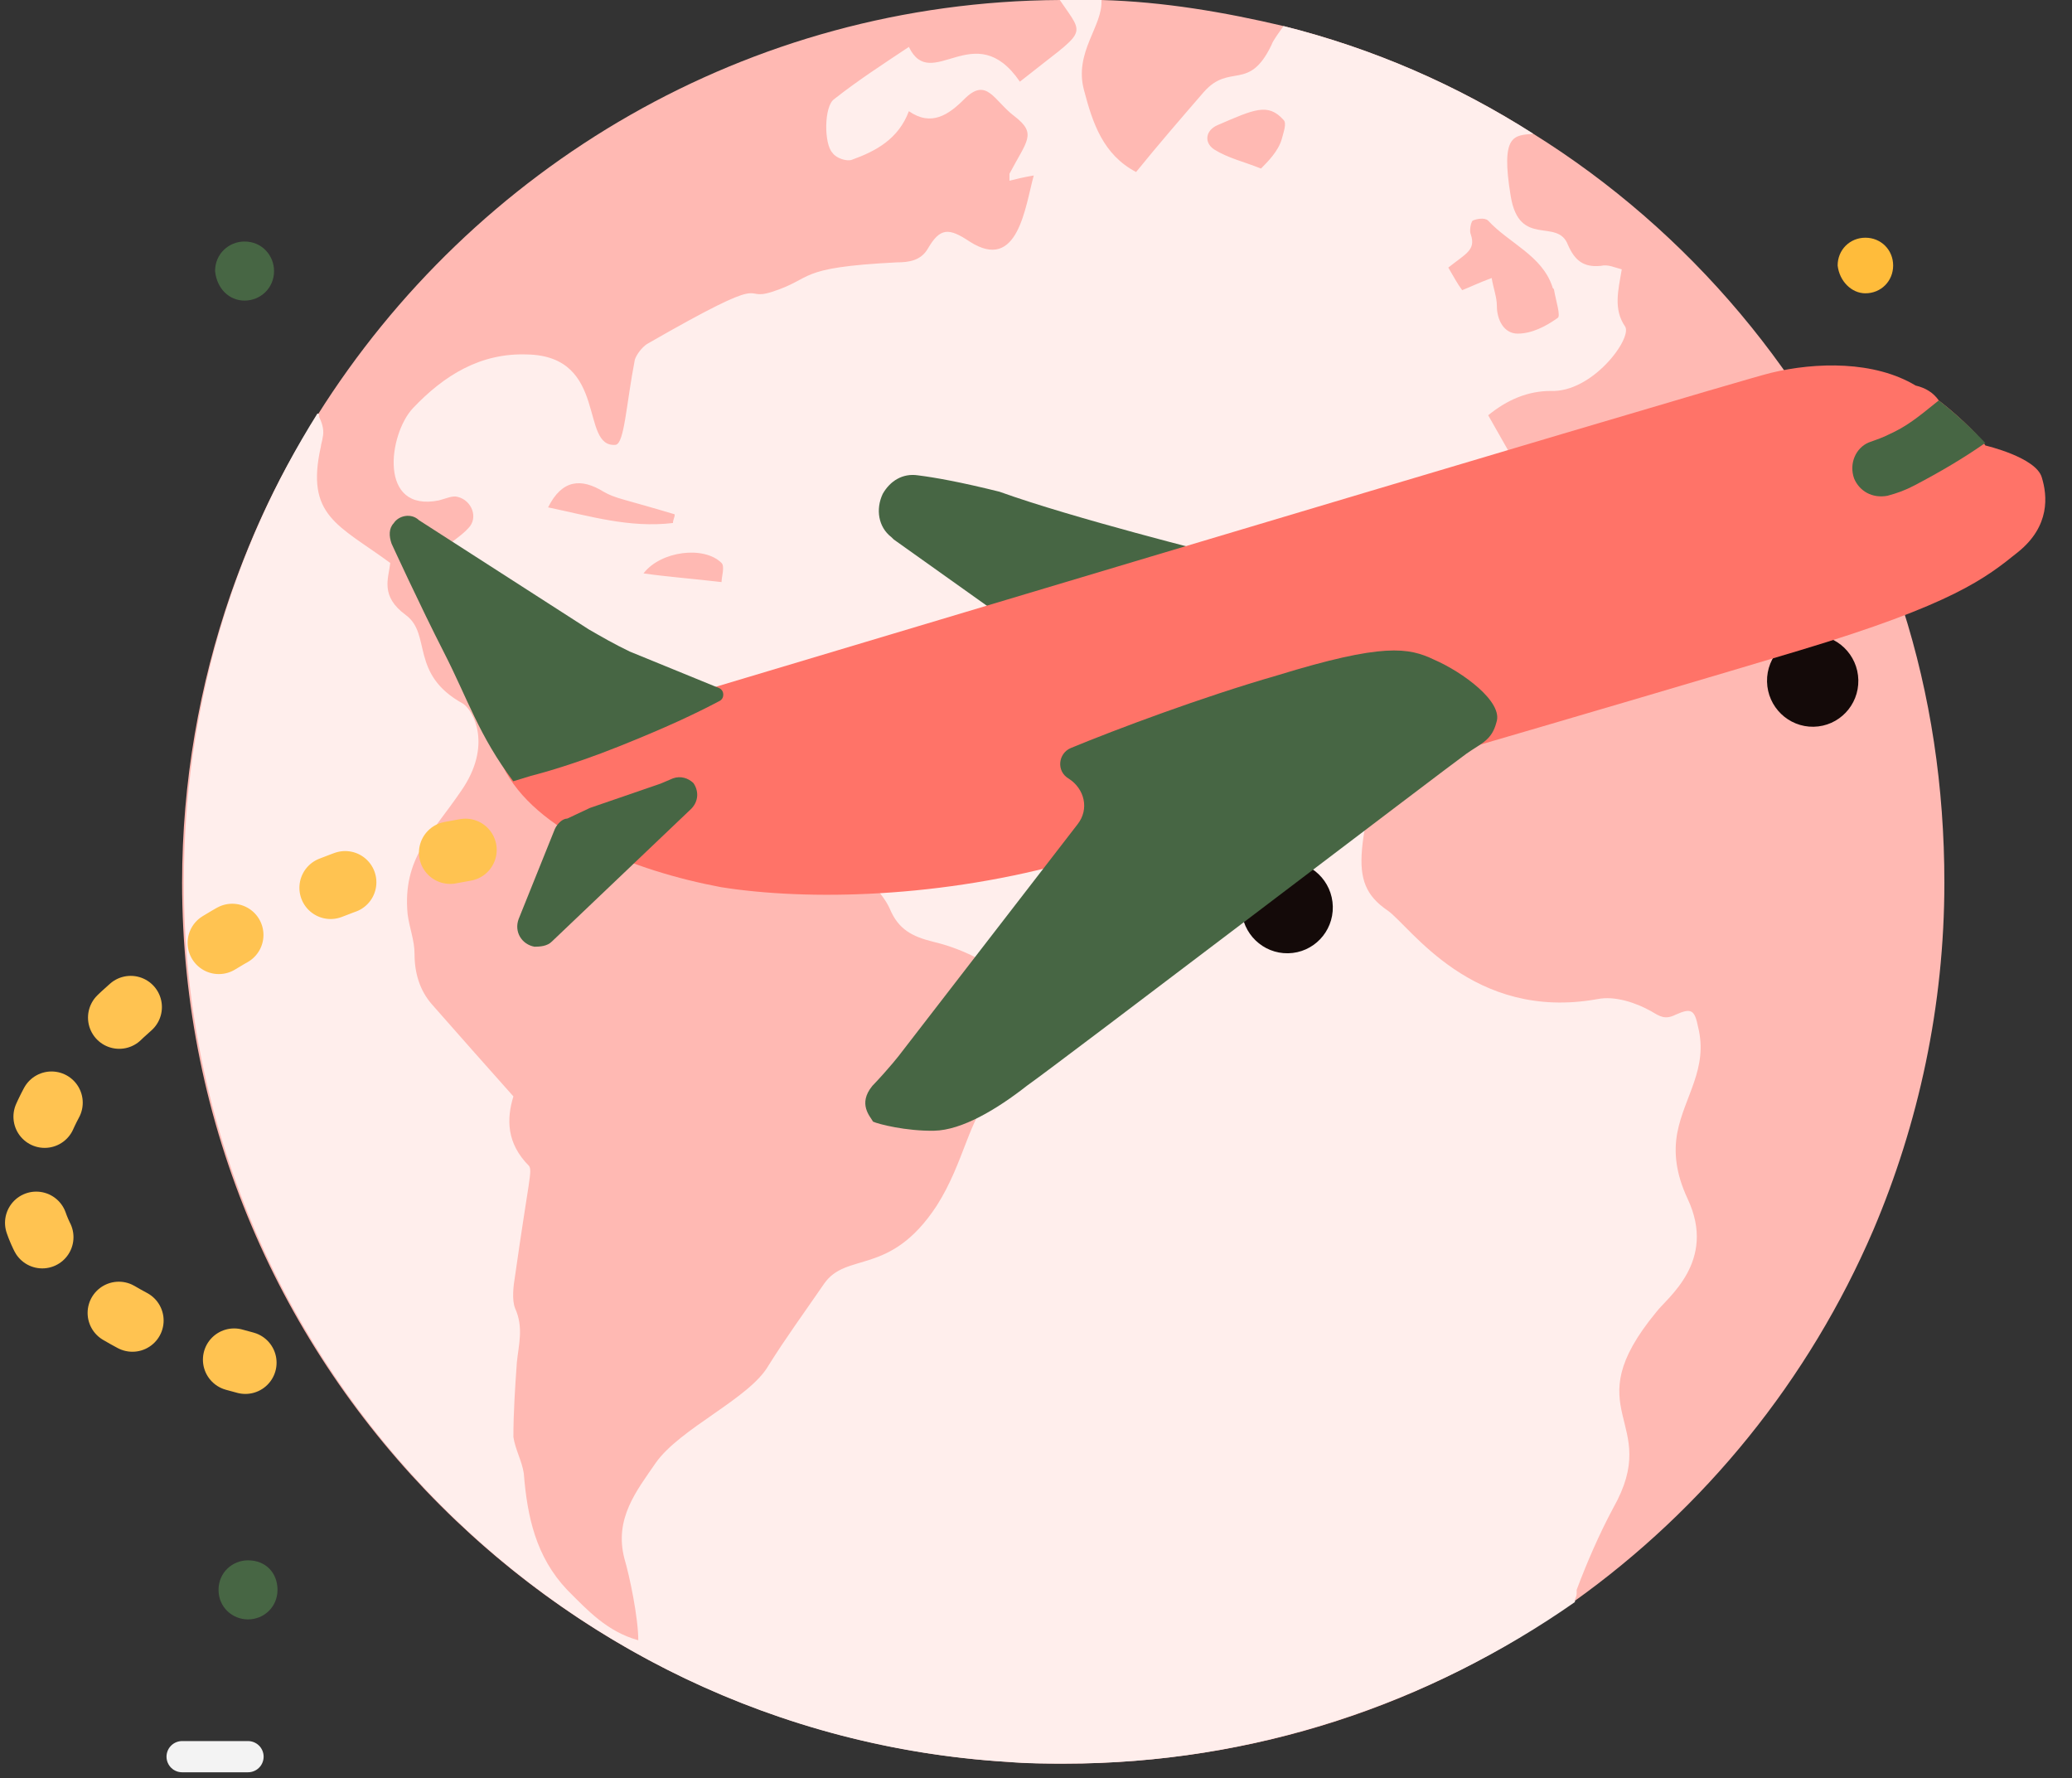 <svg width="141" height="121" viewBox="0 0 141 121" fill="none" xmlns="http://www.w3.org/2000/svg">
<rect x="0" y="0" width="141" height="121" fill="#333333" stroke="none"/>
<g id="Rating container">
<path id="Vector" d="M132.315 60.059C132.315 68.453 130.544 76.493 127.476 83.704C123.108 93.872 116.026 102.621 107.056 109.005C97.259 115.98 85.338 120 72.354 120C39.304 120 12.393 93.163 12.393 60.059C12.393 53.202 13.573 46.581 15.697 40.434C17.232 36.059 19.12 32.039 21.599 28.256C32.222 11.35 50.871 0.118 72.118 0H72.472C73.298 0 74.124 0 74.951 0C79.2 0.118 83.331 0.828 87.344 1.773C93.482 3.31 99.147 5.793 104.341 9.103C114.964 15.724 123.344 25.655 128.066 37.36L129.482 41.379C131.371 47.291 132.315 53.557 132.315 60.059Z" fill="#FFB9B3"/>
<g id="Rating">
<path id="Vector_2" d="M127.948 37.478C127.594 37.123 127.122 36.887 126.886 36.887C125.941 36.532 123.699 37.005 123.463 34.404C123.463 34.286 123.345 34.167 123.227 33.931C122.754 34.522 122.282 34.995 121.574 35.823C120.984 34.64 120.512 33.576 120.04 32.394C119.685 32.749 119.449 33.103 119.095 33.222C118.623 33.458 118.033 33.813 117.679 33.576C116.735 33.103 116.735 30.975 116.617 30.384C114.374 31.212 113.194 29.32 111.305 28.965C111.069 30.384 110.833 31.921 110.597 33.458C104.459 34.995 104.813 34.404 101.272 28.256C102.571 27.192 103.987 26.601 105.521 26.601C108.354 26.719 111.069 23.054 110.597 22.227C109.771 21.044 110.125 19.744 110.361 18.325C109.889 18.207 109.417 17.97 108.944 18.089C107.764 18.207 107.174 17.734 106.702 16.67C105.994 14.778 103.397 16.906 102.807 13.36C102.098 9.103 103.043 9.222 104.341 9.103C99.148 5.793 93.482 3.31 87.344 1.773C87.108 2.128 86.636 2.719 86.518 3.074C84.984 6.266 83.685 4.256 81.915 6.266C80.38 8.039 78.846 9.813 77.311 11.704C75.069 10.522 74.36 8.394 73.77 6.148C73.062 3.547 75.069 1.773 74.951 0C73.888 0 72.59 0 72.118 0C73.888 2.601 74.006 1.892 69.403 5.557C66.334 1.064 63.383 6.384 61.849 3.192C60.078 4.374 58.426 5.438 56.773 6.739C56.065 7.212 56.065 9.813 56.655 10.404C56.891 10.759 57.6 10.995 57.954 10.877C59.606 10.286 61.141 9.458 61.849 7.566C63.383 8.631 64.564 7.803 65.626 6.739C67.16 5.202 67.632 6.857 69.049 7.921C70.583 9.103 69.875 9.576 68.695 11.823C68.695 11.941 68.695 12.059 68.695 12.296C69.167 12.177 69.639 12.059 70.347 11.941C69.757 14.069 69.285 18.562 65.98 16.433C64.564 15.488 63.973 15.488 63.147 16.906C62.675 17.734 61.849 17.852 61.023 17.852C54.059 18.207 55.475 18.916 52.524 19.862C50.282 20.571 52.878 18.325 44.026 23.409C43.672 23.645 43.318 24.118 43.2 24.473C42.609 27.547 42.491 30.148 41.901 30.266C39.422 30.503 41.429 24.236 35.881 24.118C32.694 24 30.216 25.537 28.091 27.783C26.439 29.557 25.73 34.877 29.862 34.049C30.334 33.931 30.806 33.695 31.16 33.813C32.104 34.049 32.576 35.231 31.868 35.941C30.924 37.005 28.445 37.951 30.216 39.133C31.16 39.724 30.688 40.079 30.688 43.507C30.688 45.399 32.104 46.463 34.465 47.409C37.888 48.591 37.534 43.271 40.839 45.281C42.255 46.108 43.79 46.936 45.442 47.527C46.858 48.118 48.157 48.828 49.219 50.01C50.754 51.665 56.065 52.02 58.662 58.877C59.016 59.941 60.078 60.769 60.55 61.833C61.141 63.251 62.085 63.724 63.501 64.079C67.042 64.906 70.229 67.389 70.229 69.163C70.229 71.409 69.285 73.182 67.514 74.601C65.98 75.901 65.626 79.094 63.737 82.049C60.55 86.897 57.6 85.123 56.065 87.369C54.767 89.261 53.468 91.034 52.288 92.926C50.99 95.172 46.268 97.182 44.616 99.547C43.318 101.438 41.783 103.33 42.491 106.049C42.845 107.232 43.435 110.069 43.435 111.606C41.311 111.015 40.013 109.596 38.596 108.177C36.471 105.931 35.881 103.212 35.645 100.256C35.527 99.429 35.055 98.601 34.937 97.773C34.937 96.118 35.055 94.345 35.173 92.69C35.291 91.507 35.645 90.325 35.055 89.025C34.819 88.433 34.937 87.488 35.055 86.778C35.999 80.158 36.236 79.685 35.999 79.33C34.465 77.793 34.465 76.138 34.937 74.601C32.931 72.355 31.16 70.345 29.39 68.335C28.563 67.389 28.209 66.207 28.209 64.906C28.209 63.961 27.855 63.133 27.737 62.187C27.383 58.404 29.39 56.749 31.396 53.793C33.521 50.719 32.222 48.355 31.514 47.882C27.855 45.872 29.39 43.153 27.619 41.852C25.849 40.552 26.439 39.37 26.557 38.305C23.016 35.704 20.773 35.113 21.835 30.384C21.835 30.266 21.953 29.911 21.953 29.793C22.071 29.32 21.953 28.847 21.717 28.374V28.256C21.717 28.256 21.717 28.138 21.599 28.138C15.816 37.36 12.511 48.236 12.511 60.059C12.511 91.862 37.298 117.99 68.577 119.882C69.875 120 71.174 120 72.472 120C85.338 120 97.377 115.862 107.174 109.005V108.887C107.174 108.768 107.292 108.65 107.292 108.414V108.296C107.292 108.296 107.292 108.296 107.292 108.177C108 106.286 108.826 104.394 109.771 102.621C113.194 96.591 107.056 96.118 112.721 89.261C113.43 88.315 116.853 85.832 114.846 81.576C114.02 79.803 113.902 78.384 114.138 77.084C114.61 74.601 116.263 72.709 115.554 69.872C115.318 68.69 115.082 68.571 114.02 69.044C113.312 69.399 112.958 69.163 112.367 68.808C111.305 68.217 109.889 67.744 108.708 67.98C100.21 69.517 95.961 63.015 94.426 61.951C91.475 59.941 92.656 57.458 94.662 48.118C94.78 47.764 94.898 47.291 94.78 46.936C93.836 44.335 95.489 43.035 97.141 41.616C97.259 41.498 97.377 41.379 97.495 41.379C99.62 40.788 100.918 39.251 102.216 37.714C102.334 37.596 102.453 37.36 102.689 37.36C106.23 36.059 109.771 34.995 113.43 36.414C115.554 37.241 116.735 34.995 122.046 39.488C124.997 42.207 125.233 40.906 129.364 41.498L127.948 37.478ZM37.298 34.522C38.242 32.63 39.54 32.512 41.075 33.458C41.901 33.931 42.373 33.931 45.914 34.995C45.914 35.231 45.796 35.35 45.796 35.586C42.845 35.941 40.131 35.113 37.298 34.522ZM49.101 39.606C47.095 39.37 45.442 39.251 43.79 39.015C44.97 37.478 47.921 37.123 49.101 38.305C49.337 38.542 49.101 39.251 49.101 39.606ZM82.859 8.512C85.338 7.448 86.282 6.975 87.344 8.158C87.58 8.394 87.344 8.985 87.226 9.458C86.99 10.286 86.282 10.995 85.81 11.468C84.629 10.995 83.567 10.759 82.623 10.168C81.915 9.695 82.033 8.867 82.859 8.512ZM99.502 19.744C99.148 19.271 98.912 18.798 98.557 18.207C99.738 17.261 100.446 17.025 100.092 15.961C99.974 15.724 100.092 15.133 100.21 15.015C100.446 14.897 101.036 14.778 101.272 15.015C102.689 16.552 104.931 17.379 105.639 19.507C105.639 19.626 105.757 19.626 105.757 19.744C105.876 20.453 106.23 21.517 105.994 21.636C105.167 22.227 104.223 22.7 103.279 22.7C102.334 22.7 101.862 21.754 101.862 20.808C101.862 20.217 101.626 19.626 101.508 18.916C100.564 19.271 100.092 19.507 99.502 19.744Z" fill="#FFEEEC"/>
</g>
<path id="Vector 3" d="M31.676 57.828C9.197 61.635 -13.836 84.682 16.697 92.721" stroke="#FFC351" stroke-width="4.248" stroke-miterlimit="10" stroke-linecap="round" stroke-linejoin="round" stroke-dasharray="1.06 7.43"/>
<path id="Vector_3" d="M16.642 20.453C17.704 20.453 18.649 19.625 18.649 18.443C18.649 17.379 17.823 16.433 16.642 16.433C15.58 16.433 14.636 17.261 14.636 18.443C14.754 19.625 15.58 20.453 16.642 20.453Z" fill="#476644"/>
<path id="Vector_4" d="M16.878 110.187C17.94 110.187 18.884 109.36 18.884 108.177C18.884 106.995 18.058 106.167 16.878 106.167C15.815 106.167 14.871 106.995 14.871 108.177C14.871 109.36 15.815 110.187 16.878 110.187Z" fill="#476644"/>
<path id="Vector_5" d="M126.941 19.957C128.003 19.957 128.829 19.129 128.829 18.065C128.829 17.001 128.003 16.174 126.941 16.174C125.878 16.174 125.052 17.001 125.052 18.065C125.17 19.129 125.996 19.957 126.941 19.957Z" fill="#FFBC3B"/>
<path id="Vector_6" d="M12.393 119.527H16.878" stroke="#F3F3F3" stroke-width="2.124" stroke-miterlimit="10" stroke-linecap="round" stroke-linejoin="round"/>
<g id="Rating_2">
<path id="Vector_7" d="M67.486 41.451L60.827 36.712L60.651 36.542C59.773 35.864 59.575 34.652 60.071 33.602C60.571 32.724 61.423 32.188 62.462 32.342C63.674 32.494 65.407 32.809 68.01 33.456C73.055 35.272 82.774 37.697 82.774 37.697L67.486 41.451Z" fill="#476644"/>
<path id="Vector_8" d="M123.419 49.449C125.135 49.417 126.496 47.993 126.46 46.268C126.424 44.543 125.004 43.17 123.289 43.202C121.573 43.233 120.211 44.657 120.247 46.382C120.284 48.107 121.704 49.48 123.419 49.449Z" fill="#140A09"/>
<path id="Vector_9" d="M87.657 64.862C89.373 64.831 90.734 63.407 90.698 61.682C90.662 59.957 89.242 58.584 87.527 58.615C85.811 58.647 84.449 60.071 84.486 61.796C84.522 63.521 85.942 64.894 87.657 64.862Z" fill="#140A09"/>
<path id="Vector_10" d="M138.949 32.498C139.319 33.707 139.535 35.786 137.328 37.562C135.121 39.339 132.913 41.115 122.448 44.259C111.982 47.403 82.296 56.108 73.196 58.532C64.1 61.129 54.953 61.297 49.064 60.364C43.17 59.257 36.382 56.605 34.217 52.131C32.224 47.654 37.071 48.259 37.071 48.259L38.484 49.796C38.484 49.796 117.407 26.124 120.499 25.373C123.591 24.622 127.56 24.549 130.358 26.233C131.052 26.394 131.577 26.732 131.933 27.246C133.688 28.602 134.925 29.968 135.105 30.312C135.105 30.312 138.574 31.116 138.949 32.498Z" fill="#FF7368"/>
<path id="Vector_11" d="M61.215 71.771L73.318 56.099C74.159 55.042 73.785 53.66 72.735 52.985C71.861 52.48 72.008 51.262 72.864 50.899C75.945 49.627 81.769 47.437 86.917 45.954C94.122 43.738 95.855 44.053 97.599 44.889C99.516 45.722 102.321 47.754 101.832 49.151C101.512 50.373 100.826 50.559 99.805 51.272C98.784 51.985 71.933 72.442 69.891 73.869C67.853 75.469 65.466 76.901 63.567 76.936C61.669 76.971 59.759 76.485 59.411 76.318C59.231 75.974 58.35 75.123 59.36 73.889C60.542 72.652 61.215 71.771 61.215 71.771Z" fill="#476644"/>
<path id="Vector_12" d="M40.145 54.973L44.945 53.322L45.801 52.959C46.315 52.776 46.836 52.94 47.188 53.281C47.544 53.795 47.559 54.489 47.052 55.02L37.573 64.047C37.235 64.401 36.717 64.41 36.372 64.417C35.505 64.259 34.969 63.401 35.296 62.527L37.758 56.406C37.923 56.055 38.261 55.702 38.607 55.696L40.145 54.973Z" fill="#476644"/>
<path id="Vector_13" d="M36.129 52.79C36.129 52.79 35.397 53.015 34.928 53.159C32.588 50.053 31.834 47.562 30.212 44.394C28.599 41.242 26.648 36.994 26.648 36.994C26.465 36.476 26.454 35.956 26.791 35.602C27.126 35.075 27.985 34.886 28.514 35.397L40.064 42.823C40.938 43.328 41.811 43.832 42.858 44.334L48.953 46.826C49.301 46.993 49.312 47.513 48.971 47.693C47.263 48.593 45.346 49.495 42.149 50.775C38.608 52.193 36.129 52.79 36.129 52.79Z" fill="#476644"/>
<path id="Vector_14" d="M135.1 30.139C133.569 31.208 132.034 32.104 130.326 33.004C129.643 33.364 129.129 33.547 128.442 33.733C127.41 33.925 126.537 33.421 126.173 32.559C125.806 31.524 126.302 30.474 127.158 30.111C127.672 29.928 128.186 29.745 128.528 29.565C129.725 29.022 130.404 28.489 131.932 27.246C133.687 28.602 134.924 29.968 135.1 30.139Z" fill="#476644"/>
</g>
</g>
</svg>
